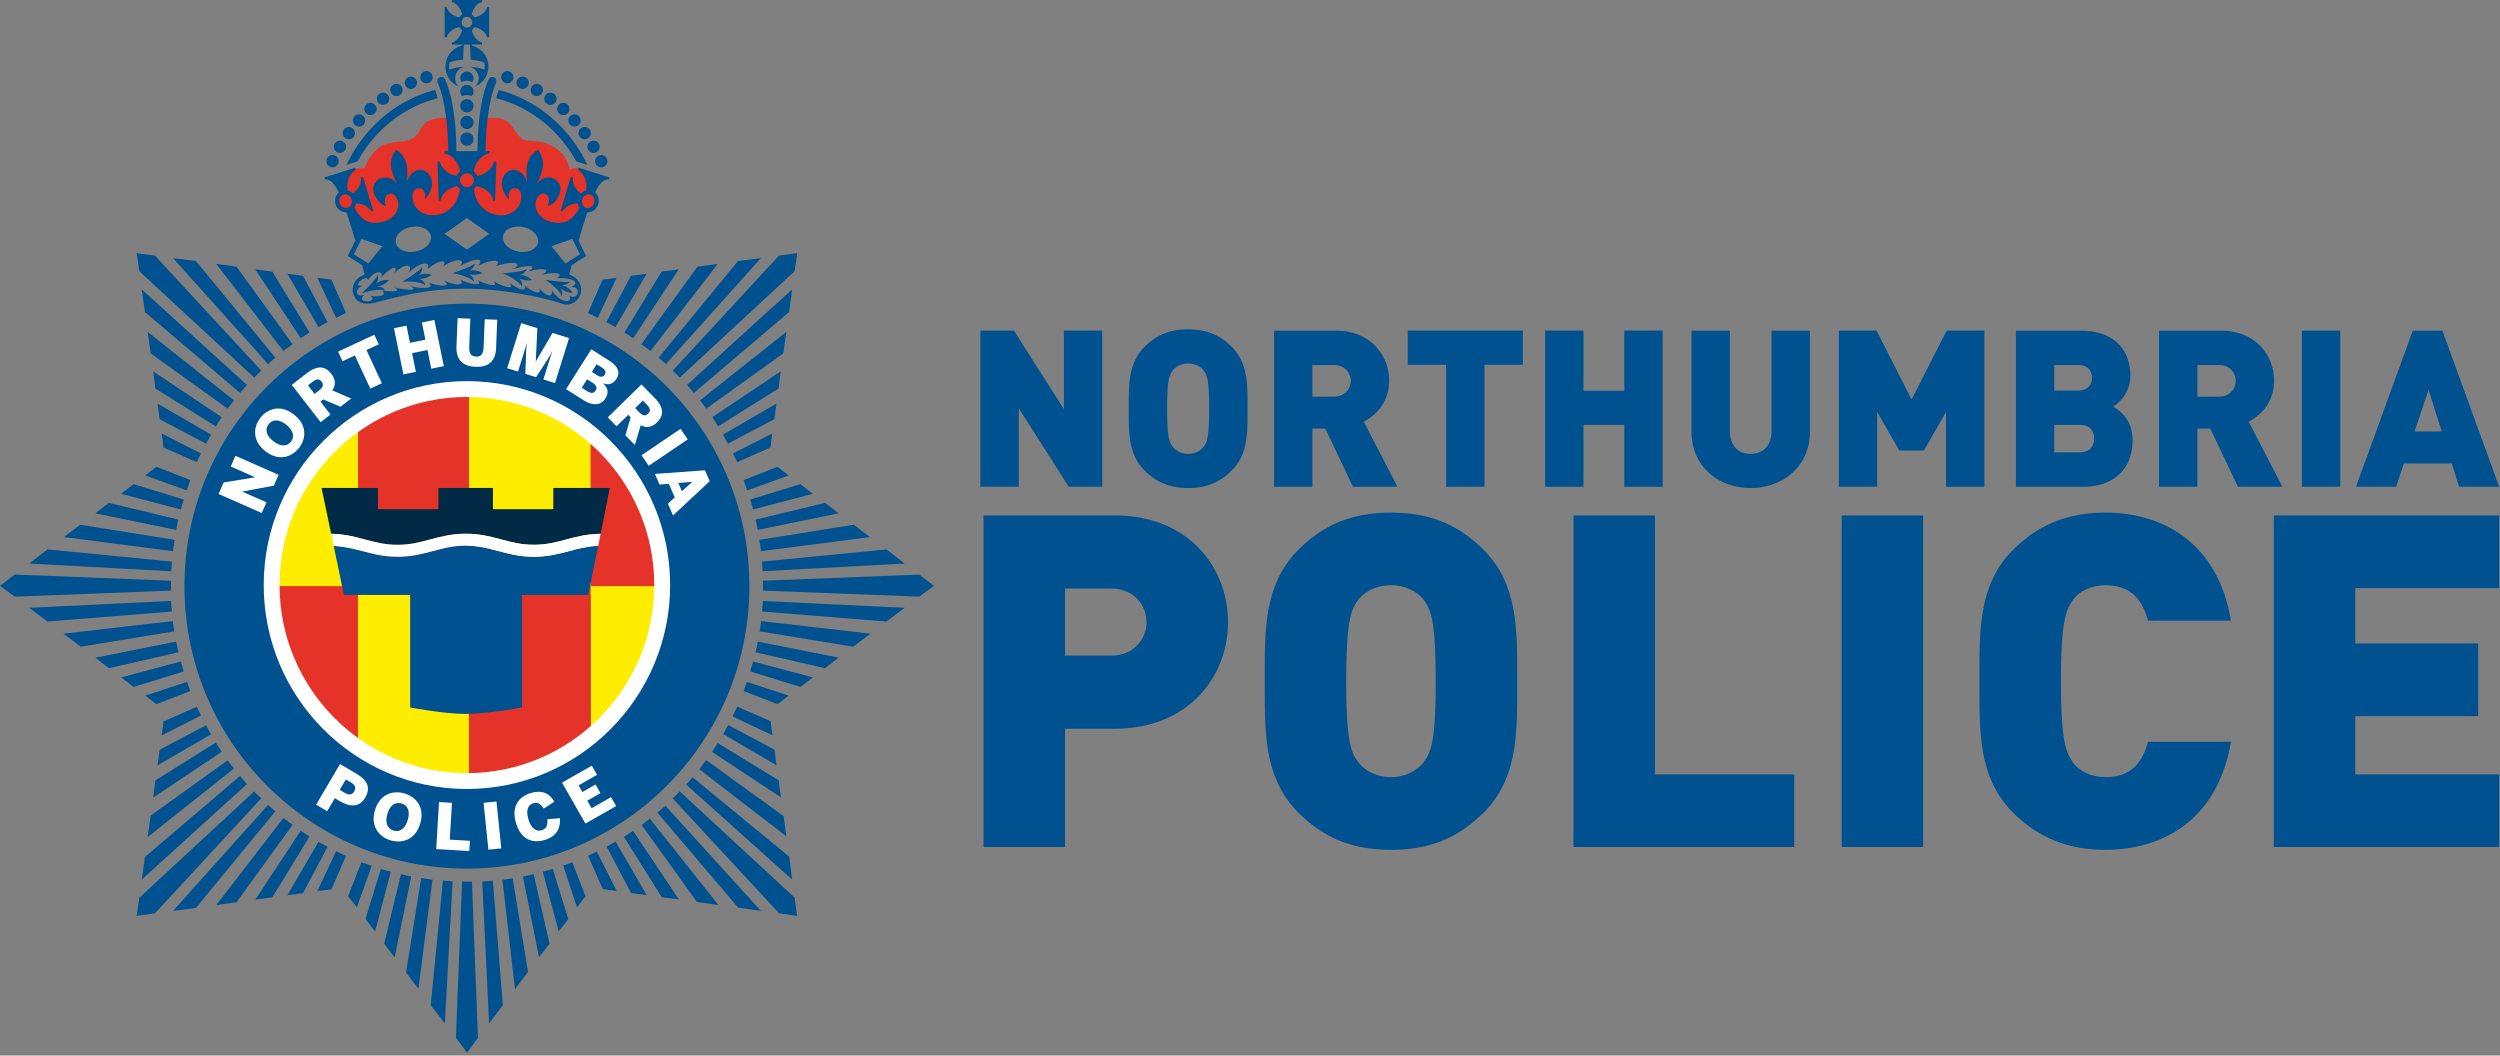 <svg xmlns="http://www.w3.org/2000/svg" width="405" height="171" viewBox="0 0 162 68.4">
  <rect x="0" y="0" width="162" height="68.4" fill="#808080" stroke="none"/>
  <defs>
    <clipPath id="a" clipPathUnits="userSpaceOnUse">
      <path d="M383.219 273.498c0-7.014 5.666-12.701 12.655-12.701 6.988 0 12.655 5.687 12.655 12.701 0 7.015-5.667 12.701-12.655 12.701-6.989 0-12.655-5.686-12.655-12.701"/>
    </clipPath>
  </defs>
  <path fill="#00518f" d="M147.34 54.886V33.4h14.606v4.708h-9.325v3.59h7.967v4.708h-7.967v3.773h9.325v4.707zm-10.922.181c-2.505 0-4.406-.845-5.975-2.414-2.264-2.263-2.173-5.28-2.173-8.51 0-3.229-.09-6.247 2.173-8.51 1.57-1.57 3.47-2.414 5.975-2.414 4.074 0 7.363 2.263 8.148 7.001h-5.372c-.332-1.207-.995-2.294-2.746-2.294-.965 0-1.69.393-2.082.905-.483.634-.816 1.39-.816 5.312 0 3.923.333 4.677.816 5.311.392.513 1.117.905 2.082.905 1.751 0 2.414-1.086 2.746-2.293h5.372c-.785 4.738-4.074 7.001-8.148 7.001M119.34 33.4h5.282v21.486h-5.282zm-17.378 21.486V33.4h5.281v16.78h9.024v4.706zm-9.714-16.024c-.392-.513-1.147-.936-2.112-.936-.966 0-1.72.423-2.113.936-.482.634-.785 1.358-.785 5.28 0 3.924.303 4.619.785 5.252.392.513 1.147.965 2.113.965.965 0 1.72-.452 2.112-.965.482-.633.785-1.328.785-5.251s-.303-4.647-.785-5.281m3.893 13.79c-1.57 1.57-3.38 2.415-6.005 2.415-2.626 0-4.436-.845-6.006-2.414-2.263-2.263-2.173-5.281-2.173-8.51 0-3.23-.09-6.247 2.173-8.51 1.57-1.57 3.38-2.414 6.006-2.414 2.624 0 4.435.845 6.005 2.414 2.263 2.263 2.172 5.28 2.172 8.51 0 3.229.091 6.247-2.172 8.51M72.001 38.138h-2.987v4.345h2.987c1.448 0 2.294-1.056 2.294-2.172 0-1.117-.846-2.173-2.294-2.173m.242 9.083h-3.229v7.665h-5.282V33.4h8.511c4.768 0 7.333 3.38 7.333 6.91 0 3.532-2.565 6.91-7.333 6.91m85.129-21.96-.91 2.7h1.762zm1.975 6.279-.47-1.505h-3.11l-.497 1.505h-2.6l3.679-10.113h1.918l3.679 10.113zm-10.185-10.114h2.486V31.54h-2.486zm-5.366 2.23h-1.406v2.047h1.406c.68 0 1.079-.498 1.079-1.023 0-.526-.398-1.023-1.08-1.023m1.222 7.884-1.79-3.765h-.837v3.765h-2.486V21.426h4.005c2.245 0 3.452 1.59 3.452 3.253 0 1.378-.852 2.244-1.648 2.642l2.188 4.219zm-10.225-4.006h-1.676v1.776h1.676c.682 0 .91-.47.91-.895 0-.426-.228-.881-.91-.881m-.128-3.878h-1.548v1.648h1.548c.682 0 .895-.426.895-.824 0-.398-.213-.824-.895-.824m.37 7.884h-4.404V21.426h4.191c2.101 0 3.224 1.179 3.224 2.926 0 1.15-.795 1.79-1.108 2.003.412.256 1.25.78 1.25 2.202 0 1.93-1.349 2.983-3.154 2.983m-8.931 0v-4.845l-1.435 2.5h-1.59l-1.435-2.5v4.844h-2.486V21.425h2.443l2.273 4.46 2.272-4.46h2.444V31.54zm-12.67.084c-2.101 0-3.82-1.42-3.82-3.636v-6.563h2.486v6.506c0 .937.51 1.477 1.335 1.477.824 0 1.364-.54 1.364-1.477v-6.506h2.486v6.563c0 2.215-1.748 3.636-3.85 3.636m-8.18-.085v-4.006h-2.641v4.006h-2.486V21.425h2.486v3.893h2.642v-3.893h2.485V31.54zm-9.06-7.898v7.898h-2.486v-7.898h-2.485v-2.216h7.457v2.216zm-9.742.015h-1.407v2.046h1.407c.681 0 1.079-.498 1.079-1.023 0-.526-.398-1.023-1.079-1.023m1.221 7.884-1.79-3.765h-.838v3.765h-2.485V21.426h4.005c2.245 0 3.452 1.59 3.452 3.253 0 1.378-.852 2.244-1.648 2.642l2.188 4.219zm-9.685-7.543c-.184-.242-.54-.44-.994-.44-.455 0-.81.198-.994.44-.228.298-.37.639-.37 2.486 0 1.846.142 2.173.37 2.47.184.243.539.456.994.456.455 0 .81-.213.994-.455.228-.298.369-.625.369-2.471 0-1.847-.141-2.188-.37-2.486m1.833 6.49c-.738.74-1.591 1.138-2.826 1.138-1.236 0-2.088-.398-2.827-1.137-1.065-1.065-1.022-2.485-1.022-4.005s-.043-2.94 1.022-4.006c.739-.738 1.59-1.136 2.827-1.136 1.235 0 2.088.398 2.826 1.136 1.066 1.066 1.023 2.486 1.023 4.006s.043 2.94-1.023 4.005m-10.566 1.051-3.238-5.085v5.085h-2.487V21.425h2.174l3.238 5.086v-5.086h2.486V31.54zM48.56 37.982c0 10.109-8.196 18.303-18.304 18.303-10.108 0-18.303-8.194-18.303-18.303 0-10.108 8.195-18.303 18.303-18.303S48.56 27.874 48.56 37.982M24.088 56.105c-.217-.074-.453-.148-.668-.229l-.863 2.2.564.721zM28.702 57.068l-.79 8.066.915 1.184.501-9.21a16.3 16.3 0 0 1-.626-.04M27.293 56.894l-.98 6.118.8 1.06.913-7.07c-.23-.025-.505-.074-.733-.108M26.648 56.795c-.231-.043-.44-.091-.667-.142l-1.084 4.498.677.884zM24.68 56.303l-.997 3.25.624.808 1.017-3.872a17.08 17.08 0 0 1-.645-.186M36.498 56.087c.217-.074.375-.13.59-.21l.853 2.198-.555.722zM31.935 57.068l.651 8.066-.892 1.184-.443-9.194c.226-.01.461-.038.684-.056M33.221 56.917l.996 6.057-.845 1.13-.815-7.096c.231-.027.436-.057.664-.091M33.885 56.797c.23-.044.466-.1.695-.151l1.029 4.505-.683.884zM35.819 56.303l1.005 3.25-.62.808-1.028-3.872c.225-.059.422-.119.643-.186M29.941 57.124l-.398 10.13.723.954h.002l.705-.953-.393-10.131s-.07.006-.312.006h-.002c-.154 0-.148-.006-.325-.006zM47.464 46.425c.1-.206.216-.425.31-.634l2.165.944.112.91z"/>
  <path fill="#00518f" d="m44.881 50.369 6.262 5.145.191 1.485-6.867-6.16c.152-.166.27-.3.414-.47M45.754 49.25l5.02 3.631.185 1.316-5.646-4.353c.144-.182.304-.409.441-.595M46.141 48.723c.133-.194.246-.375.371-.572l3.947 2.414.146 1.104zM47.186 46.983l3.002 1.593.13 1.013-3.457-2.02c.117-.2.215-.383.325-.586M38.675 55.187c-.207.102-.357.174-.566.268l.951 2.158.904.12zM42.595 52.655l5.243 6.164 1.469.207-6.189-6.815c-.167.152-.352.298-.523.444M41.58 53.457l3.577 4.987 1.398.202-4.443-5.595a18.29 18.29 0 0 1-.533.406M41.024 53.842c-.194.133-.4.259-.598.384l2.458 3.914 1.108.142zM39.308 54.86l1.587 3.009 1.01.134-2.01-3.466c-.2.118-.383.214-.587.323M44.045 51.284c-.126.126-.117.125-.227.235-.172.173-.224.218-.224.218l6.886 7.442 1.172.176v-.002l-.16-1.186zM59.566 37.233l-10.132.397c0 .178.006.172.006.328 0 .244-.006.313-.006.313l10.132.392.954-.705zM48.415 31.778c-.074-.218-.148-.453-.23-.668l2.2-.863.722.564zM49.378 36.392l8.066-.79 1.184.915-9.21.501a18.44 18.44 0 0 0-.04-.626M49.204 34.983l6.118-.98 1.062.8-7.071.913c-.026-.23-.075-.505-.11-.733M49.105 34.337c-.043-.23-.09-.438-.142-.667l4.497-1.083.885.677zM48.613 32.369l3.25-.996.808.624-3.872 1.017a17.636 17.636 0 0 0-.186-.645M48.397 44.188c-.074.218-.13.376-.21.59l2.198.853.722-.555zM49.378 39.626l8.066.65 1.184-.891-9.195-.443c-.01.226-.038.46-.055.684M49.227 40.911l6.057.996 1.13-.845-7.096-.815c-.027.231-.057.436-.091.664M49.107 41.575c-.044.231-.1.466-.151.694l4.505 1.03.884-.683zM48.613 43.508l3.25 1.005.808-.619-3.872-1.029c-.059.225-.119.422-.186.643M12.105 31.778c.074-.218.148-.453.23-.668l-2.199-.863-.723.564zM11.142 36.392l-8.065-.79-1.185.915 9.21.501c.01-.226.022-.402.04-.626M11.317 34.983l-6.118-.98-1.06.8 7.07.913c.026-.23.074-.505.108-.733M11.416 34.337c.043-.23.09-.438.142-.667L7.06 32.587l-.885.677zM11.907 32.369l-3.249-.996-.809.624 3.872 1.017c.06-.224.12-.424.186-.645M12.123 44.188c.074.218.13.376.211.59l-2.199.853-.722-.555zM11.142 39.626l-8.066.65-1.184-.891 9.195-.443c.01.226.037.46.055.684M11.294 40.911l-6.057.996-1.131-.845 7.097-.815c.027.231.056.436.09.664M11.414 41.575c.043.231.1.466.15.694L7.06 43.3l-.884-.683zM11.907 43.508l-3.249 1.005-.809-.619 3.872-1.029c.06.225.12.422.186.643M.953 37.233 0 37.958l.953.705 10.133-.392s-.004-.069-.004-.313c0-.156.004-.15.004-.328zM21.785 20.595c.207-.102.426-.216.635-.31l-.945-2.166-.91-.111zM17.842 23.177l-5.145-6.262-1.485-.19 6.159 6.866c.167-.152.3-.27.47-.414M18.962 22.304l-3.633-5.02-1.316-.185 4.353 5.646c.182-.144.41-.304.596-.44M19.488 21.917c.194-.133.374-.246.572-.37l-2.414-3.948-1.104-.146zM21.227 20.873l-1.594-3.002-1.012-.131 2.02 3.458c.2-.117.383-.216.586-.325M13.023 29.383c-.101.206-.174.357-.268.566l-2.158-.951-.118-.904zM15.555 25.463 9.391 20.22l-.206-1.469L16 24.941c-.152.166-.298.351-.444.522M14.753 26.48 9.766 22.9l-.202-1.398 5.595 4.443a17.03 17.03 0 0 0-.406.533M14.368 27.034c-.133.194-.259.4-.384.597l-3.914-2.457-.142-1.108zM13.35 28.75l-3.007-1.587-.135-1.01 3.466 2.011c-.117.2-.214.382-.323.586M16.927 24.013l-6.884-7.447-1.186-.161.174 1.173 7.443 6.888M38.735 20.595c-.206-.102-.425-.216-.634-.31l.944-2.166.91-.111zM42.679 23.177l5.145-6.262 1.484-.19-6.158 6.866c-.167-.152-.3-.27-.471-.414M41.56 22.304l3.632-5.02 1.316-.185-4.353 5.646c-.183-.144-.41-.304-.596-.44M41.033 21.917c-.194-.133-.374-.246-.572-.37l2.414-3.948 1.104-.146zM39.293 20.873l1.593-3.002 1.013-.131-2.019 3.458c-.2-.117-.384-.216-.587-.325M47.498 29.383c.102.206.174.357.268.566l2.158-.951.118-.904zM44.965 25.463l6.164-5.243.206-1.469-6.814 6.19c.152.166.3.351.444.522M45.767 26.48l4.987-3.579.202-1.398-5.595 4.443c.145.182.268.347.406.533M46.152 27.034c.133.194.259.4.385.597l3.913-2.457.143-1.108zM47.17 28.75l3.009-1.587.134-1.01-3.466 2.011c.117.2.214.382.323.586M51.664 16.405l-1.187.16-6.883 7.448c.126.126.124.117.234.228.172.172.219.225.219.225l7.443-6.889zM21.785 55.154c.207.102.426.216.635.31l-.945 2.165-.91.112zM17.842 52.572l-5.145 6.263-1.485.19 6.159-6.867c.167.152.3.268.47.414M18.962 53.444l-3.633 5.02-1.316.185 4.353-5.646c.182.145.41.304.596.441M19.488 53.831c.194.133.374.246.572.371l-2.414 3.947-1.104.146zM21.227 54.875l-1.594 3.002-1.012.131 2.02-3.458c.2.117.383.216.586.325M13.023 46.365a17.179 17.179 0 0 1-.268-.566l-2.158.951-.118.903zM15.555 50.285 9.391 55.53l-.206 1.468L16 50.808c-.152-.167-.298-.352-.444-.523M14.753 49.269l-4.987 3.579-.202 1.397 5.595-4.442a17.067 17.067 0 0 1-.406-.534M14.368 48.715c-.133-.194-.259-.4-.384-.598l-3.914 2.457-.142 1.109zM13.35 46.999l-3.007 1.587-.135 1.01 3.466-2.011c-.117-.201-.214-.383-.323-.586M16.475 51.282 9.03 58.171l-.176 1.172 7.836-7.834c-.173-.173-.216-.227-.216-.227zm.216.227-7.834 7.836 1.186-.162 6.883-7.448c-.126-.126-.125-.116-.235-.226z"/>
  <g clip-path="url(#a)" transform="matrix(1 0 0 -1 -365.484 311.48)">
    <path fill="#e63329" d="M392.706 287.648h3.166v-14.731h-3.166z"/>
    <path fill="#ffed00" d="M382.574 287.648h6.385v-14.731h-6.385z"/>
    <path fill="#e63329" d="M402.19 272.917h3.166v14.731h-3.166z"/>
    <path fill="#e63329" d="M405.278 272.835h3.467v14.731h-3.467z"/>
    <path fill="#ffed00" d="M395.872 287.648h7.882v-14.731h-7.882z"/>
    <path fill="#e63329" d="M388.684 287.648h7.19v-14.731h-7.19z"/>
    <path fill="#ffed00" d="M388.645 273.498h7.229v-14.731h-7.229z"/>
    <path fill="#e63329" d="M382.62 273.498h6.055v-15.313h-6.054v14.731z"/>
    <path fill="#ffed00" d="M403.754 273.498h4.771v-14.731h-4.771z"/>
    <path fill="#e63329" d="M395.874 273.498h7.878v-14.731h-7.878z"/>
  </g>
  <path fill="#fff" d="M30.256 25.724c-6.695 0-12.142 5.467-12.142 12.187 0 6.721 5.447 12.188 12.142 12.188 6.695 0 12.14-5.467 12.14-12.188 0-6.72-5.445-12.187-12.14-12.187m0 25.402c-7.261 0-13.168-5.928-13.168-13.215 0-7.286 5.907-13.214 13.168-13.214 7.26 0 13.169 5.928 13.169 13.214 0 7.287-5.908 13.215-13.17 13.215"/>
  <path fill="#009fe3" d="m20.836 31.62.622 2.97z"/>
  <path fill="#00518f" d="M34.598 36.077h-.006c-.924 0-1.627-.19-2.308-.372-.661-.177-1.285-.345-2.11-.345h-.002c-.82 0-1.443.167-2.103.345-.68.183-1.381.372-2.304.372h-.007c-.924 0-1.627-.19-2.307-.372-.582-.156-1.143-.297-1.828-.33l.665 3.178h4.29v7.29s2.184.42 3.597.42c1.438-.002 3.66-.42 3.66-.42v-7.29h4.29l.638-3.18c-.7.03-1.27.173-1.86.332-.68.183-1.382.372-2.305.372"/>
  <path fill="#163251" d="m38.92 34.59.594-2.97z"/>
  <path fill="#002a45" d="M23.652 34.957c.66.177 1.285.345 2.107.345h.007c.819 0 1.442-.167 2.102-.345.679-.183 1.38-.372 2.304-.372h.004c.925 0 1.629.19 2.309.372.66.177 1.286.345 2.108.345h.005c.82 0 1.444-.167 2.105-.345.656-.176 1.339-.355 2.217-.367l.595-2.97h-3.66v1.376h-3.912V31.62h-3.534v1.375h-3.912V31.62h-3.66l.622 2.97c.866.016 1.543.192 2.193.366"/>
  <path fill="#fff" d="m38.845 34.96.075-.37zM36.702 34.957c-.66.178-1.284.345-2.105.345h-.005c-.822 0-1.447-.168-2.107-.345-.68-.183-1.385-.371-2.31-.372h-.004c-.923 0-1.625.189-2.304.372-.659.178-1.283.345-2.102.345h-.007c-.822-.001-1.446-.168-2.107-.345-.65-.175-1.327-.35-2.193-.366l.164.783c.685.034 1.247.175 1.83.33.678.184 1.382.372 2.306.374h.007c.922 0 1.624-.19 2.304-.372.66-.178 1.282-.346 2.102-.346h.004c.823 0 1.447.168 2.108.346.681.182 1.384.37 2.31.372h.004c.923 0 1.626-.19 2.306-.372.591-.16 1.16-.303 1.86-.333l.082-.412.074-.371c-.878.012-1.56.19-2.217.367"/>
  <path fill="#e63329" d="M23.61 10.903s.507-1.268 1.283-1.53c.775-.263 1.304-.129 1.754-.36.588-.303.454-.569.83-.963.377-.395 1.34-.49 1.674-.368.338.124-.956 2.226 1.105 2.226 1.919 0 .925-2.18 1.192-2.226.452-.075 1.203-.155 1.675.435.406.51.607.996 1.067.996.875 0 1.759.246 2.315.934.32.398.397.926.397.926s.537-.197.897.06c.658.47.684 1.095.684 1.095-.002.005.155 1.151.153 1.157-.003.01.012.287-.331.296-.593.015-.858 1.552-.864 1.57l.05.454-.387-.676-1.752-.248-3.203-.314-2.575-.36-1.785.32-1.713.121-.874.233-1.538.036-.734-.588-1.177-.882.373-1.015s.423-1.113.675-1.212c.422-.167.81-.117.81-.117"/>
  <path fill="#00518f" d="M38.497 13.162c-.077.235-.309.37-.519.303-.21-.07-.318-.315-.242-.55.077-.236.31-.371.52-.303.21.069.317.315.241.55m-.915 3.315-.939.598-.909-1.115 1.353-.482zm-.646 2.157c.742-.222.62.9-.06.527.297.428-.459.613-1.116-.334.07.44-.319.469-.823-.165.244.535-.549.227-.947-.185.161.35-.154.448-1.002-.164.474.55-.432.249-1.02-.103.42.42-.356.287-1.02-.057.427.42-.52.283-1.124-.046.382.436-.374.405-1.1.054.68.489-.35.382-.97.145.496.366-.275.45-1.154.244.603.32-.27.257-1.066.08.566.276-.128.287-.777.195.351.336-.184.42-.749.35.58.467-1.1.483-.359-.083-.673.252-.68-.443-.092-.588-.963.137.332-.852.271-.325.47-.745 1.094-.621.857-.181.711-.768 1.17-.826.857-.284.772-.756 1.272-.57.92-.02.841-.817 1.513-.748 1.215-.244.955-.741 1.307-.581 1.024-.161.917-.683 1.56-.443 1.055-.023 1.363-.741 1.593-.397 1.2-.038 1.252-.588 1.54-.28 1.153.023 1.43-.451 1.738-.103 1.108.19 1.398-.377 1.503-.141 1.025.142 1.223-.306 1.41-.045.847.219 1.047-.222 1.435-.055 1.007.213 1.291 0 1.46.367.84.619M22.93 16.477l.496-1 1.353.483-.91 1.115zm3.7-1.766c.625-.12 1.201.138 1.286.576.084.439-.355.892-.98 1.012-.627.12-1.203-.137-1.287-.575-.084-.44.355-.892.981-1.013m3.626-.581 1.447 1.02-1.449 1.023-1.447-1.021zm0-2.898a.448.448 0 1 1 0 .896.448.448 0 0 1 0-.896m2.341 4.055c.084-.438.66-.696 1.286-.576s1.065.574.981 1.013c-.085.438-.66.696-1.287.575-.626-.12-1.065-.573-.98-1.012m-10.063-1.822c-.21.068-.442-.068-.519-.303-.076-.235.032-.481.242-.55.21-.068.443.067.52.303.076.235-.033.48-.243.55m14.965-2.6-.035.13c.421.307.603.783.518 1.346a.696.696 0 0 0-.335.197c-.372-.261-.572-.67-.524-1.043l-.132-.038-.668 2.216.107.032a1.211 1.211 0 0 1 1.018-.522.696.696 0 0 0 .05.18.677.677 0 0 0 .05.087c-.404.727-.833 1.11-1.7.954-1.042-.187-1.304-1.058-1.066-1.52.173-.335.355-.38.556-.307.201.07.322.357.146.78.388-.076.792-.591.836-1.047.044-.457-.348-.77-.677-.802-.31-.03-.594.072-.853.4.44-.903.57-1.465.07-2.21-.678.424-.834 1.02-.696 2.133-.31-.98-1.144-1.036-1.51-.438-.366.597.088 1.307.344 1.547-.127-.463.063-.815.484-.724.422.09.427.969-.115 1.42-.543.452-1.368.379-1.908-.021-.45-.334-.643-.702-.753-1.373a.718.718 0 0 0 .166-.186c.587.114 1.02.489 1.084.948l.126.004.085-2.533-.156-.007c-.092.442-.519.826-1.088.93a.73.73 0 0 0-.234-.295c.135-.62.533-1.078 1.03-1.164v-.144h-2.924v.144c.496.086.894.545 1.03 1.164a.725.725 0 0 0-.236.296c-.568-.105-.996-.49-1.088-.931l-.155.007.085 2.533.126-.004c.063-.46.496-.834 1.083-.948a.737.737 0 0 0 .166.186c-.109.67-.302 1.039-.753 1.373-.539.4-1.365.473-1.907.02-.543-.45-.537-1.328-.116-1.42.421-.09.611.262.485.725.256-.24.71-.95.344-1.547-.367-.598-1.2-.542-1.51.438.137-1.112-.018-1.71-.695-2.132-.5.744-.372 1.306.068 2.209-.258-.328-.542-.43-.853-.4-.329.032-.72.345-.677.802.044.456.45.97.837 1.048-.176-.424-.055-.71.146-.781.201-.072.382-.028.556.308.238.46-.025 1.332-1.066 1.519-.867.156-1.297-.227-1.699-.954.017-.028.035-.056.05-.087a.74.74 0 0 0 .05-.18c.428-.001.793.199 1.017.522l.106-.032-.667-2.216-.132.038c.047.373-.153.782-.524 1.043a.696.696 0 0 0-.335-.197c-.086-.563.097-1.04.518-1.345l-.035-.13-1.995.639.03.103c.308.045.554.132.904.868a.672.672 0 0 0-.176.237.75.75 0 0 0-.024.534.714.714 0 0 0 .67.51l.026-.001c.166.492.355 1.098.573 1.85l-.365.736-.12.245.23.147.698.445.164.599a8.575 8.575 0 0 0-.287.155.966.966 0 0 0-.358 1.317c.265.463.802.494 1.317.359 1.775-.466 3.523-.9 5.843-.9s4.661.483 6.067.9c.167.049.316.127.48.127a.965.965 0 0 0 .48-1.803 9.627 9.627 0 0 0-.287-.155l.163-.6.7-.444.23-.147-.122-.245-.365-.736c.22-.752.407-1.358.573-1.85l.027.002c.301 0 .57-.205.67-.511a.75.75 0 0 0-.024-.534.674.674 0 0 0-.177-.237c.351-.736.597-.823.905-.868l.03-.103z"/>
  <path fill="#00518f" d="M30.764 17.075c-.195.184-.823.412-1.456.627.662.091 1.246.354 1.404.553.005-.214-.159-.406-.322-.492.39.084.606.031.867-.062a1.096 1.096 0 0 0-.865-.153c.17-.083.358-.26.372-.474M27.353 17.316c-.148.223-.71.586-1.278.938.666-.059 1.295.066 1.493.225-.043-.21-.246-.36-.424-.408.397-.005.597-.105.83-.255a1.094 1.094 0 0 0-.876.045c.145-.118.29-.333.255-.545M24.484 17.802c-.094.25-.56.73-1.034 1.2.635-.206 1.18-.262 1.49-.193-.09-.195-.306-.218-.49-.224.386-.094.558-.237.751-.436a1.093 1.093 0 0 0-.843.242c.115-.15.207-.39.126-.59M36.929 18.244c-.255.08-.914-.027-1.577-.111.554.373.98.81 1.034 1.059.099-.191.02-.38-.088-.53.312.247.53.295.806.325a1.1 1.1 0 0 0-.71-.516c.188-.001.429-.041.535-.227M34.138 17.437c-.23.135-.895.216-1.56.283.624.239 1.135.627 1.244.856.053-.207-.064-.431-.203-.552.36.17.583.167.858.134a1.1 1.1 0 0 0-.808-.343c.183-.043.407-.173.47-.378M32.15 6.368c2.207.555 4.071 2.058 5.19 4.085l.721.231c-1.14-2.402-3.229-4.206-5.744-4.854a6.575 6.575 0 0 0-.168.538M23.173 10.453c1.12-2.027 2.982-3.53 5.19-4.085a6.34 6.34 0 0 0-.168-.538c-2.514.648-4.603 2.451-5.743 4.854zM38.963 10.048a.397.397 0 1 0 0 .794.397.397 0 0 0 0-.794m-.48-.934a.398.398 0 1 0-.001.795.398.398 0 0 0 0-.795m-.574-.885a.398.398 0 1 0-.001.795.398.398 0 0 0 0-.795m-.661-.82a.397.397 0 1 0 0 .793.397.397 0 0 0 0-.793m-.742-.745a.397.397 0 1 0 0 .794.397.397 0 0 0 0-.794m-.815-.661a.397.397 0 1 0 0 .793.397.397 0 0 0 0-.793m-.883-.571a.398.398 0 1 0 0 .795.398.398 0 0 0 0-.795m-.94-.467a.397.397 0 1 0 0 .794.397.397 0 0 0 0-.794m-.59.038a.398.398 0 1 1-.796 0 .398.398 0 0 1 .796 0M21.55 10.048a.397.397 0 1 0 0 .794.397.397 0 0 0 0-.794m.48-.934a.397.397 0 1 0 0 .794.397.397 0 0 0 0-.794m.575-.885a.397.397 0 1 0 0 .794.397.397 0 0 0 0-.794m.662-.82a.397.397 0 1 0 0 .794.397.397 0 0 0 0-.794m.74-.745a.397.397 0 1 0 .001.794.397.397 0 0 0 0-.794m.816-.661a.396.396 0 1 0 0 .794.397.397 0 0 0 0-.794m.883-.571a.398.398 0 1 0 0 .795.398.398 0 0 0 0-.795m.94-.467a.398.398 0 1 0-.001.795.398.398 0 0 0 0-.795m1.386.038a.398.398 0 1 1-.796 0 .398.398 0 0 1 .796 0M31.47 9.82c.001-1.678.242-3.498.681-4.457a.266.266 0 0 0-.24-.375.263.263 0 0 0-.242.155c-.632 1.384-.728 3.658-.729 4.676zM29.043 9.82h.53c0-1.019-.098-3.293-.73-4.677a.263.263 0 0 0-.35-.13.266.266 0 0 0-.132.35c.44.96.681 2.78.682 4.456M30.687 9.013a.43.43 0 1 1-.86 0 .43.43 0 0 1 .86 0M30.687 7.934a.43.43 0 1 1-.86 0 .43.43 0 0 1 .86 0M30.256 6.425a.43.43 0 1 0 0 .86.43.43 0 0 0 0-.86M30.256 6.16c.11 0 .212.028.305.073a.431.431 0 1 0-.61 0 .696.696 0 0 1 .305-.073M30.256 5.234c.125 0 .241.036.342.094a.43.43 0 1 0-.684 0 .685.685 0 0 1 .342-.094"/>
  <path fill="#00518f" d="M30.256 1.787a.345.345 0 1 1 0-.69.345.345 0 0 1 0 .69m.497-.039c.432.113.75.366.805.671h.14V.466h-.14c-.056.305-.373.558-.805.67a.581.581 0 0 0-.19-.191c.111-.432.365-.749.67-.805V0H29.28v.14c.304.056.558.373.67.805a.581.581 0 0 0-.19.191c-.433-.112-.75-.365-.806-.67h-.14v1.953h.14c.056-.305.373-.558.805-.671a.584.584 0 0 0 .191.192c-.112.432-.366.748-.67.805v.14h.698a.472.472 0 0 0-.087.086 1.395 1.395 0 0 0-.183 2.626.76.76 0 0 1 .37-1.267 2.923 2.923 0 0 0-.956.183 1.072 1.072 0 0 1 .015-.468c.23-.091.536-.154.88-.174.004-.367.02-.706.046-.986h.386c.026.28.042.619.046.986.344.02.651.083.88.174a1.072 1.072 0 0 1 .015.468 2.923 2.923 0 0 0-.955-.183.761.761 0 0 1 .37 1.267 1.395 1.395 0 0 0-.183-2.626.472.472 0 0 0-.088-.086h.698v-.14c-.304-.057-.558-.373-.67-.805a.584.584 0 0 0 .191-.192"/>
  <path fill="#fff" d="m14.164 32.01.33-.746 2.022-.334.004-.008-1.569-.692.307-.693 2.797 1.234-.31.7-2.039.382-.003.008 1.565.69-.307.693zM18.545 27.52c-.441-.35-.861-.37-1.13-.033-.27.34-.152.746.289 1.094.44.349.877.383 1.147.042.268-.337.134-.754-.306-1.103m-1.355 1.71c-.878-.694-.768-1.585-.308-2.166.458-.578 1.299-.888 2.177-.193.878.695.768 1.585.31 2.163-.46.58-1.302.89-2.18.197M20.665 25.306c.268-.208.328-.374.172-.577-.157-.203-.33-.183-.599.025l-.282.218.427.552zm-1.76-.367.946-.732c.623-.482 1.162-.57 1.612.012.293.38.302.722.067 1.076l1.23.527-.695.537-1.118-.478-.18.14.65.84-.642.497zM22.996 23.035l-.799.373-.289-.622 2.348-1.095.29.622-.8.372 1 2.149-.75.349zM25.53 21.267l.811-.166.226 1.113.997-.204-.226-1.113.811-.166.61 2.994-.812.166-.246-1.21-.998.205.246 1.209-.81.166zM29.58 22.446l.072-1.829.827.033-.072 1.825c-.016.421.113.616.443.63.331.012.471-.173.488-.594l.072-1.824.81.032-.072 1.828c-.032.81-.439 1.257-1.332 1.221-.893-.035-1.268-.513-1.236-1.322M33.775 20.94l1.047.327-.104 2.139.008.003 1.079-1.835 1.07.333-.91 2.917-.754-.235.564-1.805-.008-.003a5.71 5.71 0 0 1-.38.66l-.65 1-.695-.216.042-1.19c.006-.257.01-.398.067-.8l-.007-.002-.576 1.845-.703-.22zM38.682 24.308c.252.16.408.122.503-.028.097-.154.062-.308-.182-.463l-.34-.215-.313.495zm-.634 1.041c.262.166.438.136.55-.042.114-.178.056-.342-.21-.51l-.343-.218-.347.548zm.268-2.716 1.087.69c.43.272.9.662.54 1.231-.237.373-.574.395-.864.28l-.004.007c.28.255.423.556.15.985-.355.562-.977.383-1.414.106l-1.13-.715zM41.407 26.699c.238.242.41.282.593.104.182-.179.143-.349-.095-.591l-.249-.255-.498.488zm.16-1.788.836.854c.551.562.701 1.087.176 1.6-.342.334-.68.383-1.06.191l-.38 1.28-.614-.627.344-1.164-.16-.162-.758.741-.568-.58zM44.102 27.788l.464.686-2.528 1.71-.464-.685zM44.188 31.832l.662-.597-.003-.008-.893.07zm1.491-1.357.31.706-2.374 2.222-.336-.767.447-.4-.387-.883-.6.046-.303-.69zM22.325 51.367c.337.198.509.113.626-.087.117-.2.108-.391-.23-.59l-.311-.182-.397.676zm-.294-1.856 1.004.589c.573.336 1.09.798.633 1.577-.457.779-1.161.524-1.686.216l-.286-.168-.494.839-.717-.421zM26.423 53.13c.16-.538.02-.937-.4-1.06-.424-.126-.759.132-.918.67-.16.538-.025.957.4 1.082.418.124.76-.154.918-.692m-2.125-.629c.318-1.072 1.196-1.299 1.917-1.085.718.212 1.332.88 1.014 1.952-.317 1.073-1.195 1.3-1.913 1.087-.722-.213-1.335-.882-1.018-1.954M28.448 51.973l.84.049-.143 2.386 1.305.076-.04.663-2.143-.125zM31.335 52.022l.836-.086.313 3.04-.836.085zM33.437 53.33c-.32-1.072.189-1.711.947-1.937.814-.242 1.259.073 1.539.559l-.696.448c-.164-.257-.343-.445-.653-.352-.4.119-.493.496-.331 1.042.16.538.462.827.86.709.315-.094.387-.326.37-.718l.813-.061c.03.637-.183 1.171-.997 1.413-.787.234-1.533-.031-1.852-1.103M36.421 50.714l1.93-1.099.34.595-1.2.683.246.431.855-.488.32.56-.856.487.28.491 1.261-.718.33.577-1.992 1.135z"/>
</svg>
